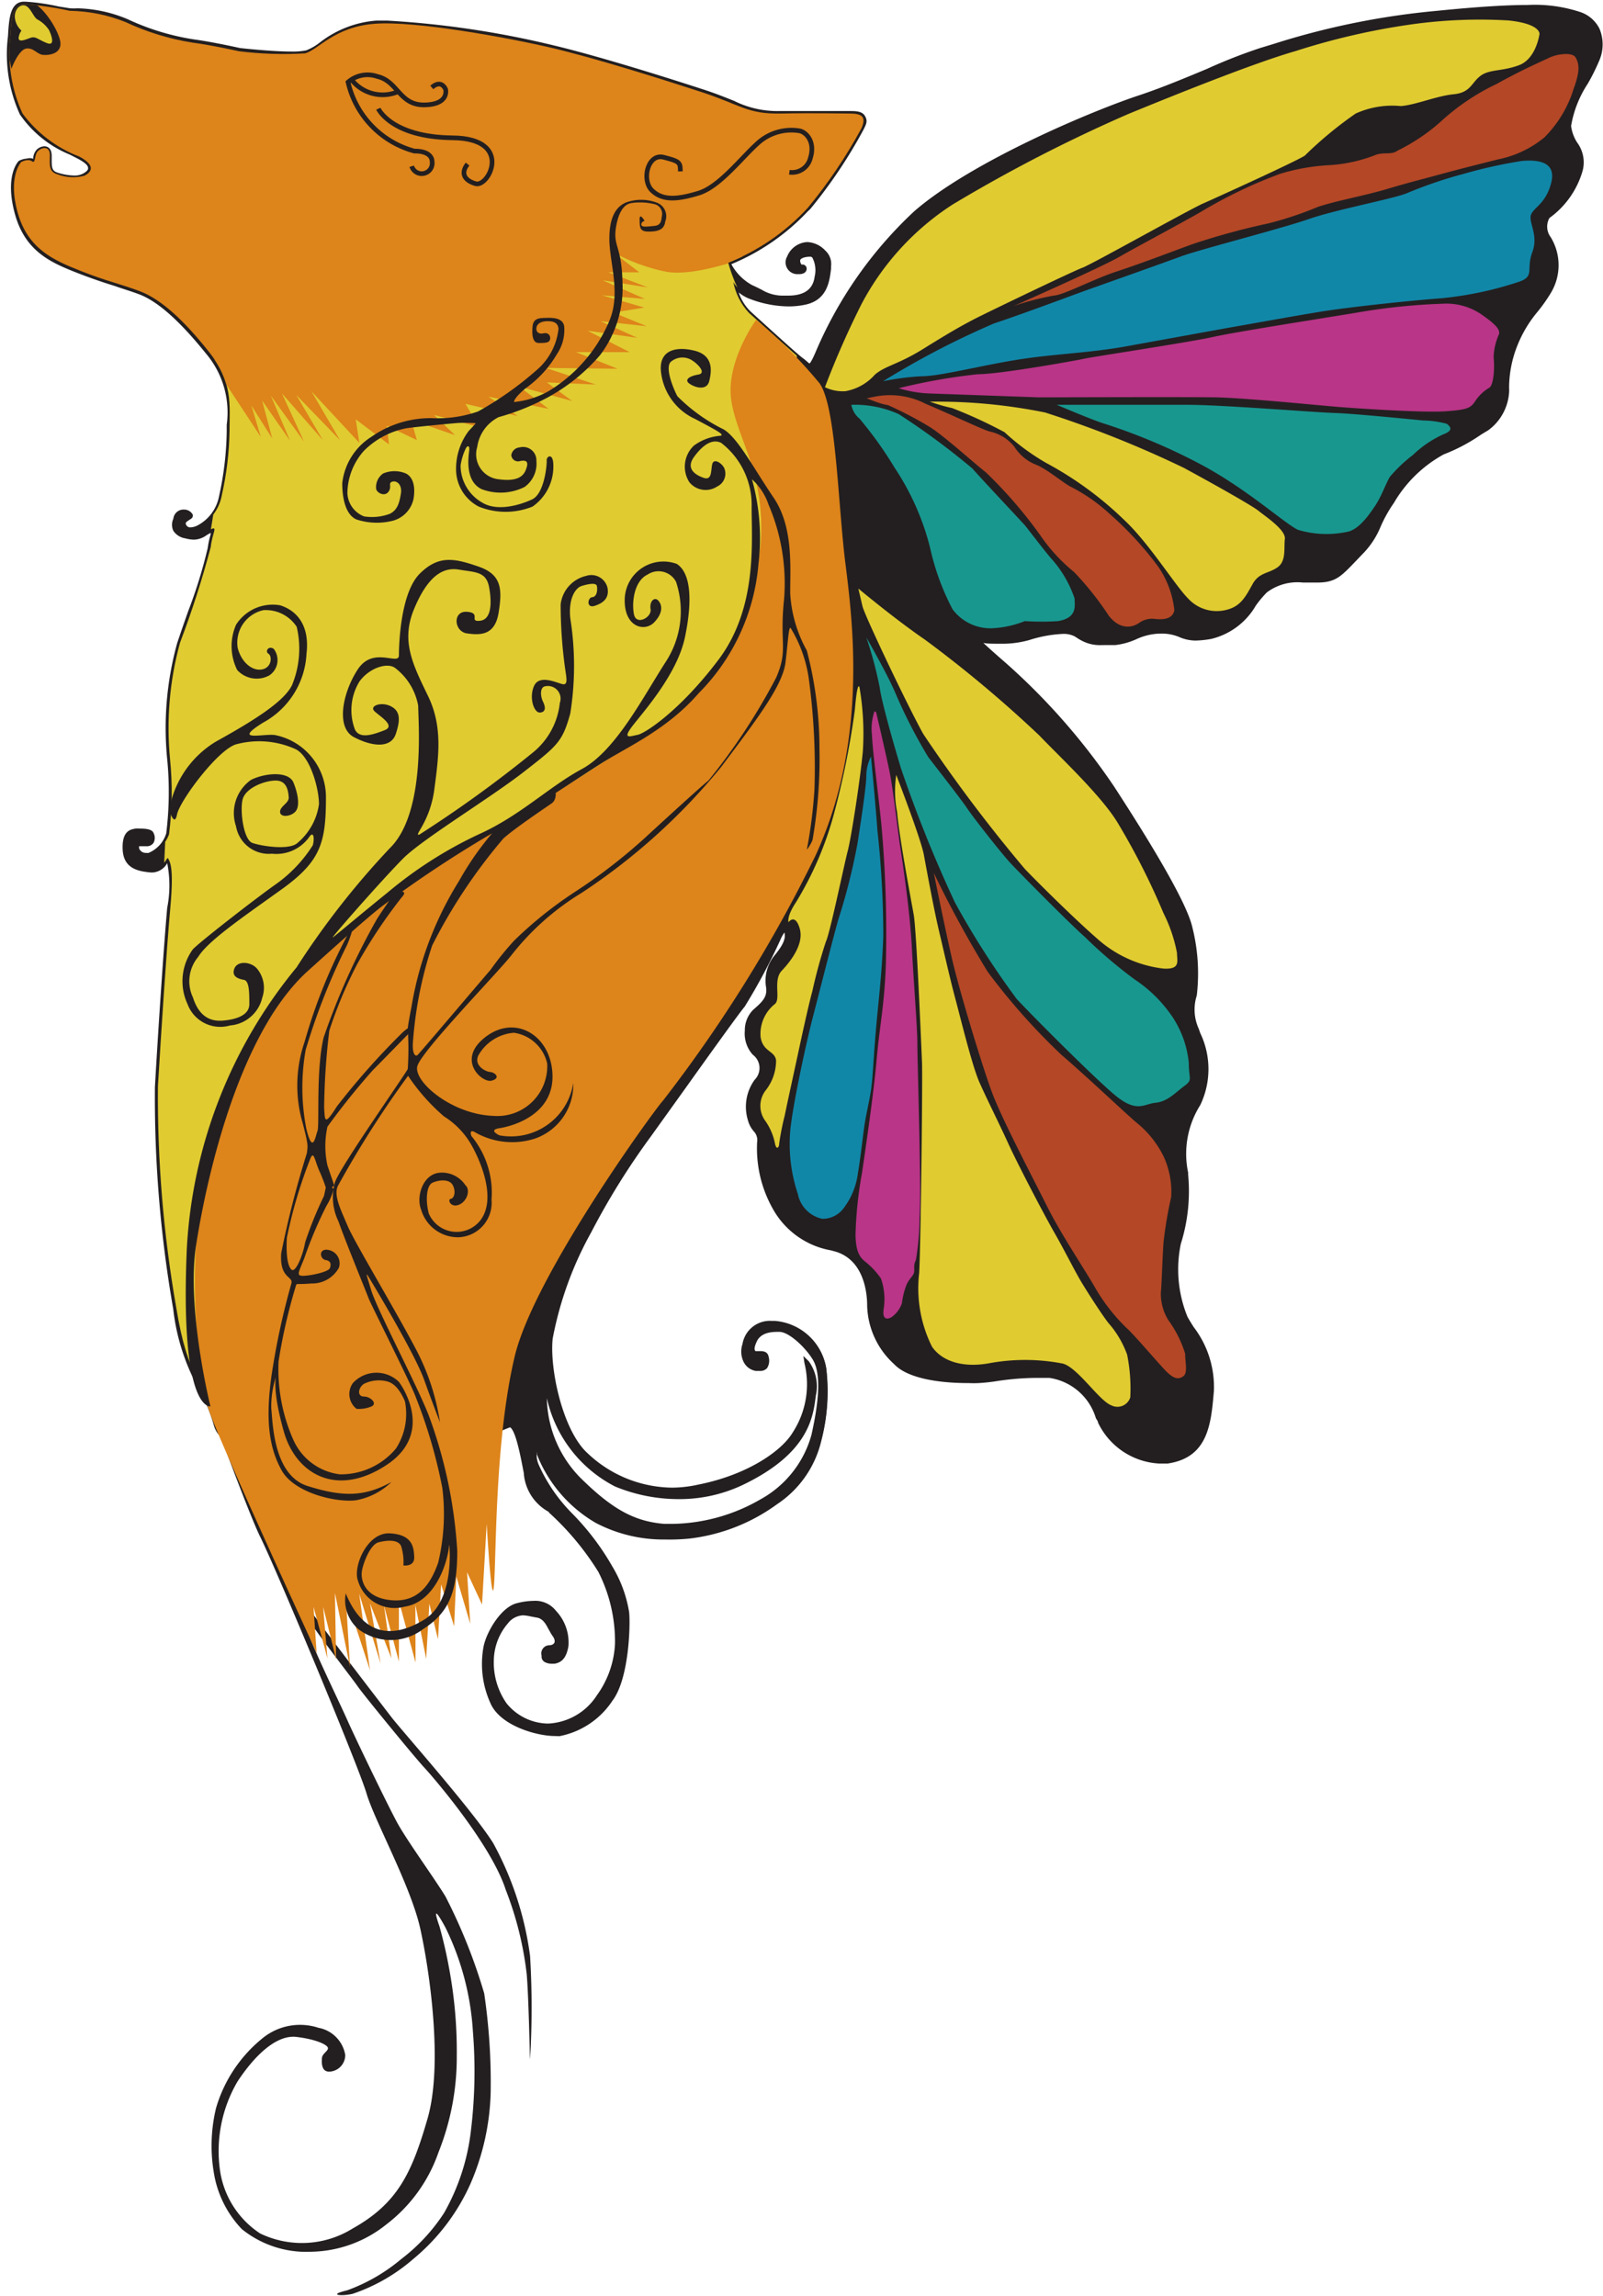 <svg xmlns="http://www.w3.org/2000/svg" xmlns:xlink="http://www.w3.org/1999/xlink" width="96.44" height="138.09" viewBox="0 0 96.44 138.09"><defs><style>.cls-1,.cls-6{fill:none;}.cls-2{fill:#231f20;}.cls-3{clip-path:url(#clip-path);}.cls-4{fill:#e0cb31;}.cls-5{fill:#dd841a;}.cls-6{stroke:#231f20;}.cls-11,.cls-6{stroke-miterlimit:10;stroke-width:0.28px;}.cls-7{fill:#1187a8;}.cls-11,.cls-8{fill:#b44726;}.cls-9{fill:#b93587;}.cls-10{fill:#18978f;}.cls-11{stroke:#b44726;}</style><clipPath id="clip-path"><path class="cls-1" d="M14.36,3.08a21.7,21.7,0,0,0,4,.13c.81-.23,1.75-1.59,4.18-1.78s8.06.84,10.65,1.45,6.44,1.82,8.93,2.63S44.94,6.87,47,6.83s3.43,0,4.14,0,1,.19.68.9A29.58,29.58,0,0,1,48.6,12.5a13.1,13.1,0,0,1-4.79,3.3,3.24,3.24,0,0,0,1.41,1.49,3.63,3.63,0,0,0,2.22.63c1.19,0,1.64-.6,1.73-1.27s0-1.36-.41-1.36-.73.13-.76.34.13.48.31.46.23.34-.33.28-.71-.46-.52-.87a1.23,1.23,0,0,1,1.08-.77c.54,0,1.36.49,1.28,1.23s-.13,1.87-1.38,2.18a5.68,5.68,0,0,1-3.22-.31,2,2,0,0,1-1.1-.86,3.79,3.79,0,0,0,.93,1.84c.71.64,2.82,2.56,3.23,2.87s.44.67.93-.5a24.7,24.7,0,0,1,5.87-8.35c3.43-3,10.77-6.07,13.55-7S73.94,3.56,75.83,3A46.74,46.74,0,0,1,86.43.8C92.25.22,93.89.45,95,.86a2,2,0,0,1,1.1,2.72c-.39,1.06-1.82,3.07-1.75,4s1,1.56.71,2.64a5.1,5.1,0,0,1-2,2.8,1.21,1.21,0,0,0,.07,1.34,3.09,3.09,0,0,1,0,3.22c-.69,1.16-1.4,1.62-2,3.13a7.52,7.52,0,0,0-.51,2.85,3.2,3.2,0,0,1-1.19,2.2,13,13,0,0,1-2.66,1.45,8,8,0,0,0-3.1,3c-1,1.42-.78,1.94-1.92,3.11s-1.38,1.59-2.5,1.62-2.36-.16-3.2.62-1.4,2.4-3.28,2.74S71.09,38,69.73,38s-1.6.56-2.78.69a2.76,2.76,0,0,1-2.25-.39c-.56-.41-1.75-.21-3,.15a8.3,8.3,0,0,1-3,.13c-.21,0,.33.46,1.43,1.43a39.54,39.54,0,0,1,6.75,7.34c2.33,3.5,4.38,7,4.7,8.44a11,11,0,0,1,.28,4.06A3,3,0,0,0,72,61.94a5.21,5.21,0,0,1,.13,4.47,5.75,5.75,0,0,0-.73,4.26,10.25,10.25,0,0,1-.43,4.12,7.62,7.62,0,0,0,.41,4.49c.64,1.14,1.74,2.4,1.57,4.38s-.34,3.93-2.65,4.23a4,4,0,0,1-4-2.35c-.41-.82-1-2.63-3-2.76a22.53,22.53,0,0,0-4.27.28c-1.25.08-4-.09-5-1.08a4.75,4.75,0,0,1-1.58-3.43c0-1.43-.54-2.92-2-3.37s-2.81-.74-3.78-2.55a7.27,7.27,0,0,1-.93-4c0-.84-.34-.59-.56-1.38A2.63,2.63,0,0,1,45.5,65a1.11,1.11,0,0,0-.13-1.71,1.92,1.92,0,0,1,0-2.42c.56-.49.93-.82.84-1.49a2.25,2.25,0,0,1,.44-1.75c.38-.47.82-1,.66-1.57s-.53.41-.53.41a36,36,0,0,1-2.12,4c-.54.63-4.64,6.44-5.67,7.84A44.3,44.3,0,0,0,35.43,74a21,21,0,0,0-2.33,6.46c-.2,1.88.62,5.63,2.15,7A7.56,7.56,0,0,0,42,89.45c3-.58,5.07-2,5.79-3.2a5.44,5.44,0,0,0,.77-4.31,2.4,2.4,0,0,1,.39,2c-.17,1.4-.52,3.43-4.31,5.25a9.75,9.75,0,0,1-7.55.13A7.74,7.74,0,0,1,33,83.75s-.11-.15-.2.21a7.07,7.07,0,0,0,2,5c2,2,3.32,2.68,5.16,2.83a10.92,10.92,0,0,0,5.89-1.49,6.53,6.53,0,0,0,3.15-4c.47-2.12.58-3.76.06-4.62S47.57,80,47,80a1.5,1.5,0,0,0-1.47.57c-.25.48-.23.69-.09.83s.68-.12.75.25,0,.8-.6.66a1,1,0,0,1-.69-1.43,1.55,1.55,0,0,1,1.8-1.29,3.26,3.26,0,0,1,3,2.72,11.39,11.39,0,0,1-.31,4.35,6.11,6.11,0,0,1-2.58,3.68,11.08,11.08,0,0,1-5.18,2,9.09,9.09,0,0,1-5.71-.88,8.16,8.16,0,0,1-3.47-4c-.26-.88-.52,0-.22.7a9.94,9.94,0,0,0,2,3,15.27,15.27,0,0,1,2.42,3.2,7.62,7.62,0,0,1,1,2.67c.08.87,0,4-1,5.21a4.82,4.82,0,0,1-3.09,2.09c-1,0-3.12-.55-3.76-1.78A5.55,5.55,0,0,1,29.24,99c.19-.84,1-2.24,1.87-2.46a2,2,0,0,1,2.21.41,2.64,2.64,0,0,1,.74,2c-.11.69-.37.91-.72.95s-.62-.08-.62-.27-.09-.49.34-.54.62-.35.3-.79-.45-1.09-1.09-1.18-1.08-.36-1.83.4a3.7,3.7,0,0,0-.89,2.29,4.46,4.46,0,0,0,.81,2.73,3.41,3.41,0,0,0,2.54,1.26A3.78,3.78,0,0,0,36,102a5.88,5.88,0,0,0,1.13-3.13,9.48,9.48,0,0,0-1.09-4.4,16.35,16.35,0,0,0-2.93-3.61,2.82,2.82,0,0,1-1.51-2.2c-.26-1.35-.51-2.69-.9-3s-3.1,1.88-5.63,3S21,85.34,21,85.34s-7.21,3.1-8,.29-1.68-2.53-2.4-7A73.71,73.71,0,0,1,9.5,65.35c.2-3.3.52-8.25.75-10.78s-.05-2.74-.13-2.93-.28.73-1,.65-1.5-.23-1.55-1.23S8,50,8.21,49.92s.86,0,.92.16.1.62-.4.59-.54.13-.5.34a.58.58,0,0,0,.76.37,2,2,0,0,0,1.18-1.2,19.76,19.76,0,0,0,.06-4.52,19.38,19.38,0,0,1,.6-7,58.22,58.22,0,0,0,1.85-5.76c.09-.85.45-1.28,0-1.06s-.62.54-1.44.33-.73-.7-.65-1,.24-.43.48-.43.51.17.36.29-.49.22-.36.52.46.35.93.11a2.66,2.66,0,0,0,1.34-1.85,19,19,0,0,0,.47-3.9c0-1.55.22-2.91-1.25-4.76S9.7,18,8.42,17.52s-2-.6-3.58-1.23S1.69,15,1.07,12.81s.2-3.06.2-3.06.4-.23.65-.05.12-.4.38-.63S3,8.79,3,9.33s-.1,1,.47,1.16a2.6,2.6,0,0,0,1.61.08c.31-.16.81-.55-.3-1.15a7.64,7.64,0,0,1-3.43-2.6A8.79,8.79,0,0,1,.62,2.2C.69,1.13.75.29,1.4.24A20.73,20.73,0,0,1,4.2.65a9.44,9.44,0,0,1,3.36.68,15,15,0,0,0,4,1.23C12.77,2.72,14.36,3.08,14.36,3.08Z"/></clipPath></defs><title>birvolk-lojistik-logo</title><g id="katman_2" data-name="katman 2"><g id="katman_1-2" data-name="katman 1"><path class="cls-2" d="M10.74,79.45s3.93,11,4.92,13,5.91,13.78,6.39,15.42,2.67,5.57,3.24,8.16,1.37,8.17.43,11.41-1.78,5.08-4.5,6.6a5.78,5.78,0,0,1-5.57.3,5.47,5.47,0,0,1-2.42-3.83,8.28,8.28,0,0,1,1.06-5.31c1-1.52,2.32-2.83,3.55-2.68s1.86.48,1.89.66-.34.34-.36.6-.06.91.54.82a1,1,0,0,0,.86-1,2,2,0,0,0-1.61-1.63,3.57,3.57,0,0,0-3.28.56A8.44,8.44,0,0,0,13,126.79a9.67,9.67,0,0,0-.15,3.8,6.37,6.37,0,0,0,1.7,3.49,6.18,6.18,0,0,0,4.17,1.36,7.41,7.41,0,0,0,4.52-1.64,9.27,9.27,0,0,0,3.14-4.34,15.42,15.42,0,0,0,1.1-5.81,27.09,27.09,0,0,0-.39-4.86,28.58,28.58,0,0,0-.65-2.92c-.21-.59-.45-1.42.36.07a16.43,16.43,0,0,1,1.65,6.23,29.77,29.77,0,0,1-.12,6,13,13,0,0,1-1.61,4.93,11,11,0,0,1-2.58,2.78,10.74,10.74,0,0,1-3.25,1.88c-1.23.29-.32.37.33.21a10.84,10.84,0,0,0,3.65-2.1,12.43,12.43,0,0,0,3.43-4.51,14.66,14.66,0,0,0,1.22-5.53,36.63,36.63,0,0,0-.39-5.93,33.1,33.1,0,0,0-2.33-5.83c-.67-1.1-2.33-3.38-2.91-4.45s-2.48-5-3-6.17S18.76,99,18.47,98s-.42-1.55-.08-.87,2.8,3.82,3.12,4.29,3.37,4.2,4,4.88,4.05,4.67,4.92,7.38a20.26,20.26,0,0,1,1.26,5.08c.12,1.44.18,4.91.2,5.1a52,52,0,0,0,0-6.21,19.4,19.4,0,0,0-2.22-6.79c-1.21-1.94-5.51-6.78-6.11-7.56s-4.1-5.34-4.71-6.19a28.28,28.28,0,0,1-2.28-3.53c-.44-.92-2-4.37-2.16-4.89S10.74,79.45,10.74,79.45Z"/><path class="cls-2" d="M33.37,104.42c-1,0-3.14-.56-3.81-1.86A5.71,5.71,0,0,1,29.1,99c.2-.9,1.06-2.34,2-2.57a4.12,4.12,0,0,1,1-.14,1.58,1.58,0,0,1,1.35.6A2.78,2.78,0,0,1,34.2,99c-.11.68-.38,1-.84,1.07h-.15a.87.87,0,0,1-.42-.09.38.38,0,0,1-.21-.33.25.25,0,0,0,0-.08.49.49,0,0,1,.47-.61c.16,0,.28-.08.31-.17s0-.23-.11-.38-.16-.27-.24-.4c-.19-.36-.36-.67-.75-.72l-.32-.06a2.67,2.67,0,0,0-.47-.07,1.22,1.22,0,0,0-.91.48,3.5,3.5,0,0,0-.85,2.19,4.28,4.28,0,0,0,.77,2.63,3.27,3.27,0,0,0,2.44,1.21H33a3.69,3.69,0,0,0,2.91-1.7A5.75,5.75,0,0,0,37,98.87,9.25,9.25,0,0,0,36,94.55,16.6,16.6,0,0,0,33.05,91L33,90.93a2.88,2.88,0,0,1-1.48-2.23v-.06c-.23-1.21-.5-2.57-.83-2.79a8.55,8.55,0,0,0-2,1.06,32.2,32.2,0,0,1-3.51,2,2.11,2.11,0,0,1-.86.2c-1.92,0-3.13-2.85-3.39-3.54A18.1,18.1,0,0,1,15.19,87c-1.31,0-2.1-.44-2.33-1.29a10.33,10.33,0,0,0-1-2.35,12.82,12.82,0,0,1-1.44-4.63,74,74,0,0,1-1.1-13.34c.2-3.48.52-8.34.74-10.79a6.9,6.9,0,0,0,0-2.68,1.08,1.08,0,0,1-.89.56H9.07c-.65-.07-1.63-.17-1.69-1.37s.54-1.22.76-1.27h0a1.23,1.23,0,0,1,.27,0c.22,0,.74,0,.83.27a.63.63,0,0,1,0,.58.48.48,0,0,1-.44.21H8.61c-.19,0-.23,0-.24,0a.45.45,0,0,0,0,.13.42.42,0,0,0,.41.27.44.44,0,0,0,.16,0A1.86,1.86,0,0,0,10,50.13a20.26,20.26,0,0,0,.06-4.45,19.14,19.14,0,0,1,.6-7c.22-.66.45-1.32.67-1.94a29.35,29.35,0,0,0,1.17-3.79,4.59,4.59,0,0,1,.17-.79l0-.11-.24.14a1.34,1.34,0,0,1-.77.27,2.2,2.2,0,0,1-.52-.08,1.05,1.05,0,0,1-.71-.45.86.86,0,0,1,0-.73.61.61,0,0,1,.62-.55.6.6,0,0,1,.54.29.22.22,0,0,1-.09.26l-.12.08c-.21.13-.23.18-.19.27a.27.27,0,0,0,.28.17,1,1,0,0,0,.44-.13,2.51,2.51,0,0,0,1.27-1.75,19.25,19.25,0,0,0,.46-3.87c0-.14,0-.28,0-.42a5.47,5.47,0,0,0-1.22-4.25c-1.61-2-2.94-3.19-4.08-3.61-.54-.2-1-.33-1.41-.48-.61-.19-1.23-.39-2.17-.75-1.58-.62-3.22-1.26-3.86-3.58s.2-3.17.23-3.2l0,0h0a1.17,1.17,0,0,1,.48-.14A.6.6,0,0,1,2,9.55s0-.06,0-.08A.84.84,0,0,1,2.21,9a.7.7,0,0,1,.46-.2c.22,0,.44.15.44.57v.21c0,.47,0,.7.37.81a3.48,3.48,0,0,0,1,.17A1.1,1.1,0,0,0,5,10.44c.11-.06.3-.18.3-.31s-.06-.28-.61-.58L4.2,9.3a6.76,6.76,0,0,1-3-2.41,8.71,8.71,0,0,1-.72-4.7C.54,1.15.6.16,1.39.1h.14a13.13,13.13,0,0,1,2,.29L4.22.5a4.16,4.16,0,0,0,.45,0,8.26,8.26,0,0,1,3,.65,14.64,14.64,0,0,0,4,1.22c1.18.16,2.76.52,2.78.52h0s1.86.21,3.08.21a4.15,4.15,0,0,0,.89-.07,3.25,3.25,0,0,0,.83-.48,6.32,6.32,0,0,1,3.38-1.31c.2,0,.43,0,.68,0a55.92,55.92,0,0,1,10,1.49c2.89.69,7.22,2.07,8.94,2.63.84.27,1.44.52,1.92.71a5.83,5.83,0,0,0,2.66.61h1.3c.87,0,1.58,0,2.15,0h.86c.33,0,.73,0,.9.3s.09.46-.09.82a29.45,29.45,0,0,1-3.2,4.77l-.15.14A13.25,13.25,0,0,1,44,15.89a3.1,3.1,0,0,0,1.27,1.27c.23.1.4.19.56.27a2.44,2.44,0,0,0,1.36.35h.24c1,0,1.49-.42,1.58-1.14a1.63,1.63,0,0,0-.13-1.13.15.15,0,0,0-.13-.07c-.36,0-.6.11-.61.22a.38.38,0,0,0,.08.25.09.09,0,0,0,.06,0h0a.25.25,0,0,1,.25.26c0,.12-.09.32-.46.32H48a.71.71,0,0,1-.64-1.07,1.38,1.38,0,0,1,1.21-.86h0a1.58,1.58,0,0,1,1.09.52A1.08,1.08,0,0,1,50,16v.15c-.09.74-.21,1.85-1.48,2.16a4.77,4.77,0,0,1-1.08.12A6.66,6.66,0,0,1,45.17,18a2.37,2.37,0,0,1-.73-.41,2.9,2.9,0,0,0,.71,1.14c2.32,2.11,3,2.72,3.22,2.86l.2.17s.11.1.13.1.13-.12.38-.71A24.79,24.79,0,0,1,55,12.71c3.44-3,10.78-6.08,13.6-7,1.4-.47,2.77-1.05,4-1.56a31.78,31.78,0,0,1,3.24-1.27l.76-.23a46.13,46.13,0,0,1,9.86-2C88.76.42,90.55.3,91.89.3a8.73,8.73,0,0,1,3.2.43,2,2,0,0,1,1.14,1,2.44,2.44,0,0,1,0,1.88,12.46,12.46,0,0,1-.71,1.43,6.61,6.61,0,0,0-1,2.54,2.42,2.42,0,0,0,.37,1,2,2,0,0,1,.33,1.67,5.29,5.29,0,0,1-2,2.86,1.05,1.05,0,0,0,.07,1.15,3.23,3.23,0,0,1,0,3.38,9.69,9.69,0,0,1-.81,1.14,7.42,7.42,0,0,0-1.19,2,6.9,6.9,0,0,0-.5,2.54,2,2,0,0,1,0,.28v0a3.07,3.07,0,0,1-1.24,2.27l-.46.28a10.64,10.64,0,0,1-2.23,1.18,7.81,7.81,0,0,0-3,2.92,8.23,8.23,0,0,0-.8,1.43,5.07,5.07,0,0,1-1.14,1.7l-.42.44c-.82.85-1.15,1.2-2.18,1.22h-.93a3.07,3.07,0,0,0-2.17.59,6.28,6.28,0,0,0-.67.8,4.24,4.24,0,0,1-2.68,2,5.92,5.92,0,0,1-.94.1,2.48,2.48,0,0,1-1-.22,2.71,2.71,0,0,0-1-.2h-.06a3.55,3.55,0,0,0-1.51.34,4.26,4.26,0,0,1-1.26.35c-.32,0-.59,0-.82,0a2.3,2.3,0,0,1-1.52-.47,1.49,1.49,0,0,0-.84-.2,7.69,7.69,0,0,0-2,.37,6.08,6.08,0,0,1-1.76.22c-.43,0-.79,0-1-.05.24.23.7.64,1.24,1.11l.16.14A39.22,39.22,0,0,1,67,47.27c2,3.07,4.37,6.92,4.73,8.49A11.34,11.34,0,0,1,72,59.88a2.77,2.77,0,0,0,.12,2l.09.26a5,5,0,0,1,0,4.33,5.49,5.49,0,0,0-.73,4.06l0,.11a10.55,10.55,0,0,1-.44,4.18,7.54,7.54,0,0,0,.4,4.38c.11.2.24.41.38.63a5.92,5.92,0,0,1,1.21,3.84c-.17,2-.35,4-2.78,4.36l-.52,0a4.33,4.33,0,0,1-3.67-2.46c0-.08-.08-.18-.13-.27a3.45,3.45,0,0,0-2.79-2.42l-.89,0a16.41,16.41,0,0,0-2.2.18,11.12,11.12,0,0,1-1.16.13,6.22,6.22,0,0,1-.63,0c-.56,0-3.4,0-4.47-1.14a4.91,4.91,0,0,1-1.62-3.53c0-.8-.21-2.71-1.88-3.23L50,75.21a5,5,0,0,1-3.51-2.51,7.39,7.39,0,0,1-.94-4,.76.76,0,0,0-.2-.65,1.69,1.69,0,0,1-.36-.69,2.76,2.76,0,0,1,.41-2.41,1,1,0,0,0-.11-1.51A1.89,1.89,0,0,1,44.81,62a1.75,1.75,0,0,1,.49-1.25c.56-.49.87-.77.79-1.36a2.39,2.39,0,0,1,.46-1.86c.41-.5.77-1,.64-1.44v0a2.48,2.48,0,0,0-.25.46,36.21,36.21,0,0,1-2.14,4c-.33.39-2.06,2.8-3.58,4.93l-2.08,2.9a43.74,43.74,0,0,0-3.57,5.74,21.22,21.22,0,0,0-2.32,6.4c-.19,1.84.61,5.55,2.11,6.9a7.49,7.49,0,0,0,5.08,2.06A7.37,7.37,0,0,0,42,89.3c2.94-.58,5-2,5.68-3.12A5.33,5.33,0,0,0,48.4,82l-.07-.44.32.31a2.56,2.56,0,0,1,.43,2.09c-.16,1.29-.43,3.46-4.4,5.36a8.88,8.88,0,0,1-3.88.85A10,10,0,0,1,37,89.41,7.9,7.9,0,0,1,32.9,84.1a7,7,0,0,0,2,4.77c1.93,1.91,3.26,2.64,5.07,2.79h.48a10.88,10.88,0,0,0,5.31-1.48l0,0a6.35,6.35,0,0,0,3.06-3.88c.51-2.28.54-3.76.08-4.52s-1.44-1.66-2-1.67h-.13c-.63,0-1,.17-1.2.5-.26.51-.16.61-.12.66h.32c.27,0,.43.11.47.33a.84.84,0,0,1-.09.69.54.54,0,0,1-.43.17l-.25,0a1,1,0,0,1-.71-.5,1.42,1.42,0,0,1-.09-1.12,1.67,1.67,0,0,1,1.75-1.39h.2a3.41,3.41,0,0,1,3.09,2.85,11.81,11.81,0,0,1-.31,4.41,6.31,6.31,0,0,1-2.64,3.76,11.14,11.14,0,0,1-5.25,2.07A11.84,11.84,0,0,1,40,92.6a8.76,8.76,0,0,1-4.16-1,8.27,8.27,0,0,1-3.54-4.12l0-.16a1.47,1.47,0,0,0,.1.76,9.85,9.85,0,0,0,2,2.93,15.39,15.39,0,0,1,2.45,3.23,7.67,7.67,0,0,1,1,2.73c.08.75,0,4-1,5.32a4.93,4.93,0,0,1-3.2,2.14Z"/><path class="cls-2" d="M14.36,3.08a21.7,21.7,0,0,0,4,.13c.81-.23,1.75-1.59,4.18-1.78s8.06.84,10.65,1.45,6.44,1.82,8.93,2.63S44.94,6.87,47,6.83s3.43,0,4.14,0,1,.19.68.9A29.58,29.58,0,0,1,48.6,12.5a13.1,13.1,0,0,1-4.79,3.3,3.24,3.24,0,0,0,1.41,1.49,3.63,3.63,0,0,0,2.22.63c1.19,0,1.64-.6,1.73-1.27s0-1.36-.41-1.36-.73.13-.76.34.13.48.31.46.23.34-.33.28-.71-.46-.52-.87a1.23,1.23,0,0,1,1.08-.77c.54,0,1.36.49,1.28,1.23s-.13,1.87-1.38,2.18a5.68,5.68,0,0,1-3.22-.31,2,2,0,0,1-1.1-.86,3.79,3.79,0,0,0,.93,1.84c.71.64,2.82,2.56,3.23,2.87s.44.67.93-.5a24.7,24.7,0,0,1,5.87-8.35c3.43-3,10.77-6.07,13.55-7S73.94,3.56,75.83,3A46.74,46.74,0,0,1,86.43.8C92.25.22,93.89.45,95,.86a2,2,0,0,1,1.1,2.72c-.39,1.06-1.82,3.07-1.75,4s1,1.56.71,2.64a5.1,5.1,0,0,1-2,2.8,1.21,1.21,0,0,0,.07,1.34,3.09,3.09,0,0,1,0,3.22c-.69,1.16-1.4,1.62-2,3.13a7.52,7.52,0,0,0-.51,2.85,3.2,3.2,0,0,1-1.19,2.2,13,13,0,0,1-2.66,1.45,8,8,0,0,0-3.1,3c-1,1.42-.78,1.94-1.92,3.11s-1.38,1.59-2.5,1.62-2.36-.16-3.2.62-1.4,2.4-3.28,2.74S71.09,38,69.73,38s-1.6.56-2.78.69a2.76,2.76,0,0,1-2.25-.39c-.56-.41-1.75-.21-3,.15a8.3,8.3,0,0,1-3,.13c-.21,0,.33.46,1.43,1.43a39.54,39.54,0,0,1,6.75,7.34c2.33,3.5,4.38,7,4.7,8.44a11,11,0,0,1,.28,4.06A3,3,0,0,0,72,61.94a5.21,5.21,0,0,1,.13,4.47,5.75,5.75,0,0,0-.73,4.26,10.25,10.25,0,0,1-.43,4.12,7.62,7.62,0,0,0,.41,4.49c.64,1.14,1.74,2.4,1.57,4.38s-.34,3.93-2.65,4.23a4,4,0,0,1-4-2.35c-.41-.82-1-2.63-3-2.76a22.53,22.53,0,0,0-4.27.28c-1.25.08-4-.09-5-1.08a4.75,4.75,0,0,1-1.58-3.43c0-1.43-.54-2.92-2-3.37s-2.81-.74-3.78-2.55a7.27,7.27,0,0,1-.93-4c0-.84-.34-.59-.56-1.38A2.63,2.63,0,0,1,45.5,65a1.11,1.11,0,0,0-.13-1.71,1.92,1.92,0,0,1,0-2.42c.56-.49.93-.82.84-1.49a2.25,2.25,0,0,1,.44-1.75c.38-.47.82-1,.66-1.57s-.53.41-.53.41a36,36,0,0,1-2.12,4c-.54.63-4.64,6.44-5.67,7.84A44.3,44.3,0,0,0,35.43,74a21,21,0,0,0-2.33,6.46c-.2,1.88.62,5.63,2.15,7A7.56,7.56,0,0,0,42,89.45c3-.58,5.07-2,5.79-3.2a5.44,5.44,0,0,0,.77-4.31,2.4,2.4,0,0,1,.39,2c-.17,1.4-.52,3.43-4.31,5.25a9.75,9.75,0,0,1-7.55.13A7.74,7.74,0,0,1,33,83.75s-.11-.15-.2.21a7.07,7.07,0,0,0,2,5c2,2,3.32,2.68,5.16,2.83a10.92,10.92,0,0,0,5.89-1.49,6.53,6.53,0,0,0,3.15-4c.47-2.12.58-3.76.06-4.62S47.57,80,47,80a1.5,1.5,0,0,0-1.47.57c-.25.48-.23.69-.09.83s.68-.12.75.25,0,.8-.6.66a1,1,0,0,1-.69-1.43,1.55,1.55,0,0,1,1.8-1.29,3.26,3.26,0,0,1,3,2.72,11.39,11.39,0,0,1-.31,4.35,6.11,6.11,0,0,1-2.58,3.68,11.08,11.08,0,0,1-5.18,2,9.09,9.09,0,0,1-5.71-.88,8.16,8.16,0,0,1-3.47-4c-.26-.88-.52,0-.22.7a9.94,9.94,0,0,0,2,3,15.27,15.27,0,0,1,2.42,3.2,7.62,7.62,0,0,1,1,2.67c.08.87,0,4-1,5.21a4.82,4.82,0,0,1-3.09,2.09c-1,0-3.12-.55-3.76-1.78A5.55,5.55,0,0,1,29.24,99c.19-.84,1-2.24,1.87-2.46a2,2,0,0,1,2.21.41,2.64,2.64,0,0,1,.74,2c-.11.69-.37.91-.72.95s-.62-.08-.62-.27-.09-.49.34-.54.62-.35.3-.79-.45-1.09-1.09-1.18-1.08-.36-1.83.4a3.7,3.7,0,0,0-.89,2.29,4.46,4.46,0,0,0,.81,2.73,3.41,3.41,0,0,0,2.54,1.26A3.78,3.78,0,0,0,36,102a5.88,5.88,0,0,0,1.13-3.13,9.48,9.48,0,0,0-1.09-4.4,16.35,16.35,0,0,0-2.93-3.61,2.82,2.82,0,0,1-1.51-2.2c-.26-1.35-.51-2.69-.9-3s-3.1,1.88-5.63,3S21,85.34,21,85.34s-7.21,3.1-8,.29-1.68-2.53-2.4-7A73.71,73.71,0,0,1,9.5,65.35c.2-3.3.52-8.25.75-10.78s-.05-2.74-.13-2.93-.28.73-1,.65-1.5-.23-1.55-1.23S8,50,8.21,49.92s.86,0,.92.16.1.62-.4.59-.54.13-.5.34a.58.58,0,0,0,.76.37,2,2,0,0,0,1.18-1.2,19.76,19.76,0,0,0,.06-4.52,19.38,19.38,0,0,1,.6-7,58.22,58.22,0,0,0,1.85-5.76c.09-.85.45-1.28,0-1.06s-.62.54-1.44.33-.73-.7-.65-1,.24-.43.48-.43.51.17.36.29-.49.22-.36.52.46.35.93.11a2.66,2.66,0,0,0,1.34-1.85,19,19,0,0,0,.47-3.9c0-1.55.22-2.91-1.25-4.76S9.7,18,8.42,17.52s-2-.6-3.58-1.23S1.69,15,1.07,12.81s.2-3.06.2-3.06.4-.23.65-.05.12-.4.38-.63S3,8.79,3,9.33s-.1,1,.47,1.16a2.6,2.6,0,0,0,1.61.08c.31-.16.81-.55-.3-1.15a7.64,7.64,0,0,1-3.43-2.6A8.79,8.79,0,0,1,.62,2.2C.69,1.13.75.29,1.4.24A20.73,20.73,0,0,1,4.2.65a9.44,9.44,0,0,1,3.36.68,15,15,0,0,0,4,1.23C12.77,2.72,14.36,3.08,14.36,3.08Z"/><g class="cls-3"><path class="cls-4" d="M11.89,85.3S8.18,71.92,9.3,59.74s.6-15.63.6-15.63-.26-5.7.61-6.82,2.17-5.41,2.17-5.41l.5-3.06L12.23,22,37,9.48l8.29,6.39-1.48-.07s.53,2,1.3,2.49S47.87,20,47.87,20l.78,17.88L41.57,54.47l-20,23.23Z"/><path class="cls-5" d="M12.79,21.87l2.9,4.41-.57-1.9,1.26,2-.61-2.29,1.68,2.42-1.16-2.72,2,2.77-1.33-2.9,2.46,2.81-1.6-2.72,2.63,2.72-1.72-2.94,2.89,3.11-.22-1.42,2,1.51-.13-1.12,1.81.86-.35-1.21,2.64.91-1.26-1.21,2.72.73L28,24.29l3.15.73-1.77-1.16,3.62.73-1.77-1.34,3.19.87L32.9,23l2.94.13-3-1,4.31.05-2.5-1h3.23l-2.54-1.29,3,.43-2.21-1,2.77.3-2-.82,1.86-.3-2.55-.74,2.59.22-2.54-1.12,2.72.43-2.38-.91,1.86,0-1.56-1.2a11.47,11.47,0,0,0,3.15,1.16c1.64.3,4.34-.61,7.15-1.64s7.14-4.14,7.27-5.57,2.24-4.66-2.81-4.53-14.89-2.9-18.6-3.24S24.49.5,19.09.41,11.89-.12,8.44.09c-2,.13-5.37-.17-7,0-1.19.13-1,.3-1,2,0,4.06-.68,15.55,3.16,16.67S12.79,21.87,12.79,21.87Z"/><path class="cls-2" d="M.69,4.15c0-.07.45-1.17.89-1.23s.64.34,1,.38,1.3-.06,1-1S2.27,0,1.53,0,0-.09,0,.32.69,4.15.69,4.15Z"/><path class="cls-4" d="M1.29,1.84A1.2,1.2,0,0,1,.89,1c0-.46.33-.77.64-.66s.48.69.72.83a1.9,1.9,0,0,1,.7.64c.1.21.43,1-.13.78s-.67-.43-1-.31-.7.28-.7,0A.94.94,0,0,1,1.29,1.84Z"/></g><path class="cls-6" d="M24.77,10A.63.63,0,0,0,26,9.76c0-.73-1.06-.67-1.06-.67a5.59,5.59,0,0,1-4-4.15A1.78,1.78,0,0,1,22.7,4.6c1.24.28,1.32,1.73,2.83,1.71s1.28-.93,1.28-.93-.24-.64-.83-.12"/><path class="cls-6" d="M22.76,6.54s.78,1.71,4.47,1.75,2.18,3,1.38,2.76-.84-.73-.48-1.18"/><path class="cls-6" d="M21.17,4.82a2.38,2.38,0,0,0,2.74.71"/><path class="cls-6" d="M47.49,10.36a1.13,1.13,0,0,0,1.26-.84c.32-1-.26-1.58-.65-1.65a3,3,0,0,0-2.52.75c-1,.9-2.3,2.62-3.56,3s-2.14.46-2.79-.16-.26-2.25.7-2,1,.3,1,.85"/><path class="cls-2" d="M38.78,13.29s-.31-.55-.3-.08,0,.72.54.72.94-.1,1-.6a.87.87,0,0,0-.53-1.15,2.68,2.68,0,0,0-1.83,0c-.52.22-1,.76-1,2.18s.71,3.26,0,4.94A9.06,9.06,0,0,1,33,23.53a5.24,5.24,0,0,1-2.07.65s-.07-.18.67-.81a6.61,6.61,0,0,0,1.9-2.06,2.6,2.6,0,0,0,.45-1.57c0-.65-.73-.63-1.1-.62s-.76,0-.81.51,0,1,.37,1,.63,0,.68-.21-.09-.44-.4-.37-.47-.13-.41-.37.31-.36.67-.36.63.1.65.47a3.81,3.81,0,0,1-1.36,2.51,19.87,19.87,0,0,1-3.48,2.45,7.39,7.39,0,0,1-2.8.4,6.21,6.21,0,0,0-3.61,1.12,3.79,3.79,0,0,0-1.76,2.8c0,.71.13,1.84.84,2.17a3.93,3.93,0,0,0,2.21.08A1.73,1.73,0,0,0,24.88,30c.14-.84-.09-1.34-.46-1.52a1.76,1.76,0,0,0-1.37,0,1,1,0,0,0-.42.93c.05.24.51.48.74.17s-.05-.53.24-.61.59.22.51.71-.18,1-.68,1.23a3.06,3.06,0,0,1-1.54.15,1.57,1.57,0,0,1-1-1.4,3.89,3.89,0,0,1,1-2.55,4.91,4.91,0,0,1,2.54-1.35c.79-.11,2.55-.27,3-.31s1.1,0,1.15,0,0,.06-.39.47a3.78,3.78,0,0,0-.76,2.42,2.53,2.53,0,0,0,1.36,2.13,4.32,4.32,0,0,0,3.24,0A2.93,2.93,0,0,0,33.29,28c0-.81-.42-.55-.4-.31s-.13,2-.88,2.35-2.1.74-3,.19A2.57,2.57,0,0,1,27.71,28a3.53,3.53,0,0,1,.3-1c.07-.17.25-.27.22.07s-.3,1.84.74,2.35a3.22,3.22,0,0,0,2.59-.13,1.72,1.72,0,0,0,.71-1.57.8.8,0,0,0-1-.81.55.55,0,0,0-.51.47.41.41,0,0,0,.54.35c.31-.06.5,0,.39.37s-.33.91-1.67.73a1.51,1.51,0,0,1-1.31-1.94,2.38,2.38,0,0,1,1.29-1.8A14.28,14.28,0,0,0,32.77,24a11.13,11.13,0,0,0,3.34-2.65A6.69,6.69,0,0,0,37.45,17c-.05-2.34-.63-2.16-.36-3.5s.89-1.27,1-1.3a3.66,3.66,0,0,1,1.36.1.61.61,0,0,1,.38.65c-.05.22,0,.6-.47.64s-.76.1-.78-.09A.23.23,0,0,1,38.78,13.29Z"/><path class="cls-7" d="M53.13,22.93a50.75,50.75,0,0,1,6.66-3.47c2.2-.74,4.66-1.68,5.93-2.13s4.2-1.49,5.34-1.91,6-1.66,7.67-2.24,5-1.2,5.89-1.55a26,26,0,0,1,3.43-1.17,28.79,28.79,0,0,1,3.52-.78c1.07-.09,2.07.1,1.75,1.33s-1,1.43-1.2,1.88.46,1.23.07,2.27.16,1.45-.78,1.78a21.21,21.21,0,0,1-4.69,1c-1.78.13-5.5.52-7.28.81s-3.89.68-5.73,1l-5.89,1.07c-2.3.42-4.37.46-6.57.81s-4.72,1-5.76,1A15.39,15.39,0,0,0,53.13,22.93Z"/><path class="cls-8" d="M61,18.4s5.15-2.27,6.34-2.95,3.11-1.69,4.83-2.66A28.42,28.42,0,0,1,77,10.46a12.25,12.25,0,0,1,2.88-.52,9.07,9.07,0,0,0,2.85-.61c.48-.2,1,0,1.33-.26a11.53,11.53,0,0,0,2.58-1.72,13.53,13.53,0,0,1,3.4-2.3c1.56-.87,2.72-1.36,3.17-1.58s1.4-.36,1.59,0,.29.74-.13,1.88a7.07,7.07,0,0,1-1.75,2.91,6.33,6.33,0,0,1-2.81,1.33c-1.14.29-2.2.55-3.37.87s-2,.52-3.3.91-3.07.71-4.14,1.07a21.18,21.18,0,0,1-3,1,41.85,41.85,0,0,0-4.6,1.26c-1.42.52-3,1.13-4.49,1.62S64,17.75,63.39,17.78A16.77,16.77,0,0,0,61,18.4Z"/><path class="cls-9" d="M54.07,23.35a35.82,35.82,0,0,1,4.75-.84c1.36,0,6-.84,6.44-.94s6.38-1,7.71-1.3,6.44-1.1,8.57-1.45a37.25,37.25,0,0,1,5.24-.55,3.73,3.73,0,0,1,2.4.68c.68.48,1.1.84,1,1.16a3.6,3.6,0,0,0-.32,1.39c.07.65,0,1.66-.26,1.82a2.63,2.63,0,0,0-.87.84c-.26.39-.49.49-1.78.58s-5.12-.16-6.38-.26-5.69-.55-7.44-.58-9.87,0-10.65,0L56,23.67A7.1,7.1,0,0,1,54.07,23.35Z"/><path class="cls-10" d="M63.58,24.35s5.83,0,7.9,0,7.7.46,8.8.49,4.72.39,5.31.45a5.87,5.87,0,0,1,1.45.2c.16.13.49.38-.22.64A6.56,6.56,0,0,0,85,27.37a8.78,8.78,0,0,0-1.39,1.32c-.26.46-.52,1.2-.87,1.72S81.74,31.9,81,32a6,6,0,0,1-2.91-.13c-.81-.39-2.92-2.33-5.63-3.82a35.53,35.53,0,0,0-6-2.56C65.78,25.29,63.58,24.35,63.58,24.35Z"/><path class="cls-4" d="M55.94,24.16a32.65,32.65,0,0,1,6.93.65,64.24,64.24,0,0,1,8.35,3.33c1.68.91,4.11,2.27,4.5,2.59s1.65,1.14,1.58,1.69.1,1.33-.45,1.71-1.1.3-1.49,1-.68,1.29-1.46,1.52A2.34,2.34,0,0,1,71.48,36c-.78-.78-2.33-3.3-3.82-4.7a21,21,0,0,0-4.73-3.46A13.88,13.88,0,0,1,60.44,26a28,28,0,0,0-3.17-1.46C56.66,24.42,55.94,24.16,55.94,24.16Z"/><path class="cls-11" d="M52.64,24a4.56,4.56,0,0,1,3,.42c1.84.78,3.56,1.62,3.91,1.68a2.45,2.45,0,0,1,1.36.85,2.88,2.88,0,0,0,1.36,1.13c.62.23,1.72,1.16,2.1,1.33A10.21,10.21,0,0,1,66.65,31a20,20,0,0,1,2.92,3.17,5.52,5.52,0,0,1,.94,2.53c-.1.48-.75.42-1.1.38a1.47,1.47,0,0,0-.94.26c-.23.17-.94.52-1.65-.39a18.57,18.57,0,0,0-2.11-2.65,10.19,10.19,0,0,1-2-2.17,27.28,27.28,0,0,0-3.3-3.82c-.71-.55-2.71-2.37-3.52-2.82a22.67,22.67,0,0,0-2.43-1.26C53.13,24.19,52.64,24,52.64,24Z"/><path class="cls-10" d="M51.22,24.35a6.37,6.37,0,0,1,2.85.56,43.64,43.64,0,0,1,4.43,3.27c.65.74,3,3.23,3.17,3.43s1.26,1.65,1.65,2.07A6.9,6.9,0,0,1,64.65,36c0,.42.19,1.16-1,1.36a15.8,15.8,0,0,1-2,0,6,6,0,0,1-1.81.42,2.84,2.84,0,0,1-2.53-1.13,14.74,14.74,0,0,1-1.36-3.73,15.52,15.52,0,0,0-2.13-4.79,23.15,23.15,0,0,0-2.11-2.95A1.39,1.39,0,0,1,51.22,24.35Z"/><path class="cls-4" d="M51.64,35.4s2.2,1.84,4,3.07a73.78,73.78,0,0,1,6.89,5.77c1.17,1.23,3.75,3.63,4.73,5.28A42.48,42.48,0,0,1,70,54.93a9,9,0,0,1,.81,2.39c0,.49.23,1-.81.94a7.22,7.22,0,0,1-4-1.81c-1.49-1.3-3.69-3.5-4.34-4.18a91.7,91.7,0,0,1-6.12-8.13c-1-1.81-3.52-7.12-3.65-7.67S51.64,35.4,51.64,35.4Z"/><path class="cls-10" d="M52.12,38.34s1.23,2.14,1.72,3.28a31.21,31.21,0,0,0,2,3.91c.42.55,2.07,2.66,2.36,3.11s2,2.63,2.56,3.24,3.65,3.73,4.5,4.47a27.82,27.82,0,0,0,3,2.56,8.23,8.23,0,0,1,2.26,2.23,6.05,6.05,0,0,1,1,2.79c0,1,.26,1-.28,1.4s-1,.93-1.72,1-1.13.65-2.49-.5-5-4.81-5.86-5.74a50.33,50.33,0,0,1-3.72-5.81A79.25,79.25,0,0,1,54.2,46.2c-.35-1.16-1.15-3.9-1.28-4.88A23.82,23.82,0,0,0,52.12,38.34Z"/><path class="cls-8" d="M56.18,52.51a67.66,67.66,0,0,0,3.24,5.94,38.41,38.41,0,0,0,4.44,5c1.51,1.29,4.08,3.73,4.57,4.12a6,6,0,0,1,1.58,2A5.05,5.05,0,0,1,70.46,72,25.23,25.23,0,0,0,70,74.72c-.07,1-.11,2.57-.16,3a3,3,0,0,0,.46,1.7,6.82,6.82,0,0,1,1,2c0,.52.17,1.16-.11,1.36s-.56.19-1.08-.35-1.86-2.13-2.35-2.57a11.08,11.08,0,0,1-1.94-2.52c-.67-1.15-2-3.13-2.83-4.79s-2.72-5.25-3.32-6.87-1.92-6-2.35-7.82S56.18,52.51,56.18,52.51Z"/><path class="cls-4" d="M53.92,46.61s1.48,3.83,1.66,4.8.6,3.26.9,4.53.69,3,1,4.15,1,4,1.44,5,1.19,2.48,1.73,3.67S62.78,73,63.41,74.1s1.25,2.35,1.64,3,1.18,1.88,1.62,2.46a5.91,5.91,0,0,1,1.14,1.92A10.35,10.35,0,0,1,68,84.05a.81.81,0,0,1-1.14.48c-.74-.28-2-2.25-2.91-2.51A11.9,11.9,0,0,0,59.5,82c-1.57.28-2.82-.11-3.43-1a7.88,7.88,0,0,1-.77-4.43c.1-1.85.21-11.74.17-12.67s-.33-7.94-.5-8.89-.86-4.6-1-6.18A6.49,6.49,0,0,1,53.92,46.61Z"/><path class="cls-9" d="M52.71,42.84s.6,2.54.82,3.64S54,49.9,54.17,51s.59,4,.69,6,.33,4.75.33,5.81.26,9.11.13,10.45a15.34,15.34,0,0,1-.22,2.54c-.17.31-.06.52-.11.74s-.28.36-.45.73a4.78,4.78,0,0,0-.28,1.12,1.7,1.7,0,0,1-.6.82c-.24.16-.59.2-.5-.45A3.79,3.79,0,0,0,53,76.9a4.75,4.75,0,0,0-.93-1c-.36-.28-.58-.63-.6-1.62a24,24,0,0,1,.39-3.73c.21-1.43.69-4.67.88-6.81s.48-3.32.56-5.89a74,74,0,0,0-.26-8.1c-.17-1.79-.54-4.49-.58-5.54a3.26,3.26,0,0,1,.15-1.43Z"/><path class="cls-7" d="M52.4,45.51s.29,3.05.39,4.47a57.47,57.47,0,0,1,.35,6.37c-.09,2.25-.24,3.39-.41,5.23s-.22,3.3-.33,4-.3,1.47-.4,2.16-.24,2-.39,2.85a4.37,4.37,0,0,1-.87,2.1,1.57,1.57,0,0,1-1.27.62A1.9,1.9,0,0,1,48,71.81a9.42,9.42,0,0,1-.45-3.87c.17-1.64,1-5.41,1.34-6.71s1.35-5.29,1.57-6a36.51,36.51,0,0,0,1.14-4.56c.28-1.81.52-3.48.52-4A2.6,2.6,0,0,1,52.4,45.51Z"/><path class="cls-4" d="M51.71,41.35a16.44,16.44,0,0,1,.2,3.84c-.17,1.81-.71,5.25-.91,6s-1.08,5-1.31,5.44a30.32,30.32,0,0,0-.82,3c-.18.64-.56,2.35-.8,3.47s-.71,3.26-.86,4a16.21,16.21,0,0,0-.33,1.66c0,.26-.17.46-.26,0a3.59,3.59,0,0,0-.62-1.4,1.52,1.52,0,0,1,.06-1.77,2.9,2.9,0,0,0,.63-1.82c-.09-.58-.78-.49-.93-1.38a2.29,2.29,0,0,1,.86-2c.37-.31-.13-1.43.41-2s1.36-1.62,1.08-2.55-.67-.37-.67-.37-.13-.32.43-1.17A20.32,20.32,0,0,0,50.16,49a49.5,49.5,0,0,0,1.27-6.3C51.59,40.81,51.71,41.35,51.71,41.35Z"/><path class="cls-4" d="M49.63,23.29a52.83,52.83,0,0,1,2.2-5,16,16,0,0,1,5.5-6A91.78,91.78,0,0,1,67.85,6.87c2.43-1,7.57-3.08,10.07-3.79a41.88,41.88,0,0,1,6.83-1.59,29.68,29.68,0,0,1,6-.26c1.94.2,1.87.81,1.87.81s-.19,1.49-1.23,1.88-1.78.23-2.33.65-.58,1-1.61,1.1-2.3.65-3.18.71a5.32,5.32,0,0,0-2.71.45A23.21,23.21,0,0,0,78.5,9.36c-.55.36-5.24,2.49-6.12,2.88s-6.7,3.66-7.25,3.86S60.09,18.46,59,19,57,20.08,55.52,21s-2.26,1-2.88,1.53a3.09,3.09,0,0,1-1.78,1A2.45,2.45,0,0,1,49.63,23.29Z"/><path class="cls-5" d="M12.25,83.36s-1.81-9.2,1.3-16.78S20.6,55.19,26.11,52s11.71-6.86,14.49-9.26a15,15,0,0,0,5.18-10.23C46,28.37,44.36,26.43,44,24.1s1.49-4.86,1.49-4.86a28.32,28.32,0,0,1,3.82,3.82c1,1.42,1.1,7.25,1.55,10.82s1.36,10.75-1.81,17.61A85,85,0,0,1,39.89,66.2c-.39.38-7.77,10.49-8.93,15.41s-1.1,11.53-1.23,13.6-.45-3.56-.45-3.56L29,96.51l-.9-1.94.19,3.1-.84-2.85-.13,3-.78-2.52-.19,3.3-.52-2.14-.19,3.31-.65-3.24L25,100l-1-3.7L24,99.94l-.9-3.37.45,3.18-1.29-3.31.64,3.63-1.29-4.21.65,4.6L20.8,96l.26,4.28-.91-4.47.07,4-.78-3.17.26,3.11-.84-3.11.19,2.78s-6-13-6.54-14.76Z"/><path class="cls-2" d="M24.27,94.16s.67.1.65-.5-.11-1.36-1.47-1.43-2.22,2-1.92,2.83a2.3,2.3,0,0,0,2.81,1.58c1.74-.26,2.56-2.42,2.69-3.74,0,0,.37,3.37-1.51,4.52s-3.66,1-4.72-1.58A2.3,2.3,0,0,0,21.57,98a3.22,3.22,0,0,0,3.87,0c1.57-1,2.07-2.23,2.07-4.71a28.31,28.31,0,0,0-1.71-8.14c-.69-1.79-3.12-6.39-3.47-7.55s-.39-1.19.09-.39S25,81.55,25.52,83s.95,2.55.95,2.55A13.87,13.87,0,0,0,25,81.11c-1.27-2.41-3.67-6.39-4.08-7.36s-.88-1.88-.58-2.44a61,61,0,0,1,4.21-6.6,12.13,12.13,0,0,0,2.16,2.44,4.84,4.84,0,0,1,1.68,1.77c.34.6,1.57,3.06.52,4.47A1.82,1.82,0,0,1,25.8,73c-.21-.78-.15-1.69.22-1.86s1-.24,1.21.13.11.8-.11.84,0,.56.5.35.69-.91.38-1.17a1.69,1.69,0,0,0-1.57-.75c-1,.1-1.4,1.44-1.1,2.2a2.31,2.31,0,0,0,2.24,1.68,2.07,2.07,0,0,0,2-2.26,5.34,5.34,0,0,0-1.21-3.83s-.19-.49.28-.19a4.49,4.49,0,0,0,3.56.34,3.44,3.44,0,0,0,2.29-3.34,3.79,3.79,0,0,1-4.44,3.15s-.72-.32,0-.43,3.21-.76,3.19-3.13-2.16-3.76-4-2.38S29,65.16,29.58,65s.19-.5-.09-.52-1-.39-.71-1a2.69,2.69,0,0,1,2.14-1.36,2.4,2.4,0,0,1,2,1.85,3,3,0,0,1-3.21,3.15c-2.55-.08-4.86-2.09-4.6-3s4.7-5.47,5.63-6.63A15.75,15.75,0,0,1,35,53.7a37.36,37.36,0,0,0,8.38-7.56c2.17-2.89,3.71-4.9,3.88-6.31s.19-2.31.34-2a8,8,0,0,1,1.06,3A39.68,39.68,0,0,1,49,47.46,28.39,28.39,0,0,1,48.56,51c-.1.31.31-.36.33-.51A28.5,28.5,0,0,0,49.3,45a23.18,23.18,0,0,0-.76-5.87,8,8,0,0,1-1-3.45c0-1.62.19-4-1-5.75s-2.14-3.58-3-4.1a10.34,10.34,0,0,1-2.79-2c-.28-.54-.73-1.69-.41-2.05a1.07,1.07,0,0,1,1.32-.09c.37.24.84.76.35.84s-.87.3-.54.54,1.05.46,1.2-.15.26-1.55-.9-1.83-2.16,0-2,1.31a3.54,3.54,0,0,0,2.07,2.81c1.25.67,1.77.93,1.51,1a3.1,3.1,0,0,0-1.6.59,1.74,1.74,0,0,0-.28,2.2,1.26,1.26,0,0,0,1.68.26.85.85,0,0,0,.41-1.13c-.17-.3-.62-.58-.71-.21s0,1-.52.82-1.08-.56-.58-1.25,1.08-1.13,1.64-.85a4.72,4.72,0,0,1,1.83,3.87c0,2.12.35,6.07-2,9.18s-4.45,4.44-4.86,4.51-1,.34-.25-.61,2.65-3.11,3.1-5.27.37-3.84-.49-4.4a2.33,2.33,0,0,0-3.13,2c-.11,1.79,1.18,2.13,1.77,1.51s.45-1.1.23-1.32-.53.06-.45.54-.86,1-1,.3,0-2,.82-2.39a1.19,1.19,0,0,1,1.71.43,5.59,5.59,0,0,1-.67,4.9c-1.4,2.2-3,5.29-5,6.37s-3.69,2.8-6.21,3.93a25,25,0,0,0-5.5,3.52c-.89.71-3,2.48-3.26,2.67s3.06-3.58,4.23-4.75,5.22-3.62,7.25-5.2,2.33-1.81,2.8-3.52a18.22,18.22,0,0,0,0-5.72c-.13-1.25.35-1.84.67-1.94s.88-.24.93,0,0,.65-.28.67-.37.69.15.52.88-.46.77-1.08a1,1,0,0,0-1.29-.72,2,2,0,0,0-1.53,1.71,28.08,28.08,0,0,0,.26,3.8c.08.6.21,1.08-.15,1s-1.39-.6-1.71.11,0,1.62.35,1.6.36-.3.19-.65-.19-.88.13-.93a.76.76,0,0,1,.88,1,4.43,4.43,0,0,1-1.64,3,74.27,74.27,0,0,1-6.81,4.92c-.39.11.64-.74.9-2.72s.52-3.76-.38-5.62-1.64-3.28-.85-5.2,1.69-2.57,2.7-2.4,1.66.11,1.83,1.08.13,1.93-.56,2,.11-.47-.77-.54-.8,1.19,0,1.3,1.68.13,1.9-1.26.19-2.28-1.21-2.76-2.38-.73-3.54.43S24,38.78,24,39.42s-1.55-.58-2.48.85-1.31,3.49-.24,4.06,2.23.71,2.53-.18.26-1.4-.32-1.68-1.3,0-.95.32,1.27.87.6,1.13-1.51.56-1.79-.05A3.3,3.3,0,0,1,21.62,41c.6-.84,1.72-1.19,2.18-.8a3.68,3.68,0,0,1,1.36,2.25c0,1,.47,6.45-1.71,8.57a49.26,49.26,0,0,0-5.61,7.17,29,29,0,0,0-6.6,16.9c-.43,9.85,1.42,9.5,1.42,9.5s-1.46-5.87-.86-9.71,2.46-12.44,6.56-16.33c0,0,3.41-3.1,4.57-4a72.27,72.27,0,0,1,6.39-4.26c1.66-.95,5.42-3.47,6.93-4.42s3.9-2,5.78-4.17a12.5,12.5,0,0,0,3.6-7.77,13.13,13.13,0,0,0-.39-5.1,3.59,3.59,0,0,1,1,1.53,12,12,0,0,1,.93,5.7c-.28,2.66.26,3-.47,4.69a37,37,0,0,1-4.08,6.2c-.39.3-3,2.69-3.8,3.43a33.36,33.36,0,0,1-4.25,3.28,24,24,0,0,0-3.64,2.92,17.94,17.94,0,0,0-1.43,1.77c-.45.51-4.25,5-4.38,5.11s-.32-.06-.28-.73A23.78,23.78,0,0,1,26,56.87a32.52,32.52,0,0,1,4.28-6.43c.67-.61,2.54-1.86,2.91-2.12s.21-.84.21-.84l-1.84,1.31L29.71,50a18.05,18.05,0,0,0-2.1,3,20.7,20.7,0,0,0-2.86,7.59s-.2,1-.22,1.31a17.48,17.48,0,0,1,0,2.4c-.13.3-4.08,5.9-4.38,6.82a3.31,3.31,0,0,0,.22,2.36c.28.84,1.66,4.23,1.81,4.62S24.72,83.23,25,84a30.66,30.66,0,0,1,1.61,5.49A12.62,12.62,0,0,1,26.36,94c-.45,1.26-1.18,2.4-2.82,2.25S21.7,95,21.77,94.52s.5-1.62,1-1.75,1.17-.19,1.36.22A3.18,3.18,0,0,1,24.27,94.16Z"/><path class="cls-2" d="M10.18,48.71A6,6,0,0,1,13,44.6c2.46-1.36,4.08-2.43,4.56-3.37a5.73,5.73,0,0,0,.29-3.53,2.22,2.22,0,0,0-2-1,2,2,0,0,0-1.55,2.27c.23.9.91,1.42,1.49,1.29s.58-.81.36-.94,0-.51.32-.29a1.11,1.11,0,0,1-.26,1.59,1.58,1.58,0,0,1-1.94-.32,3.22,3.22,0,0,1-.07-2.72,2.61,2.61,0,0,1,2.66-1.17c1,.32,1.78,1.2,1.58,2.91a5,5,0,0,1-2.62,4.15c-1.87,1.17,0,.65.71.74a3.81,3.81,0,0,1,3.08,3.76c0,2.75-.33,3.85-2.69,5.54s-4.4,3.08-5,4.05A2.28,2.28,0,0,0,11.61,60c.35,1.1,1,1.45,1.78,1.39S15,61.08,15,60.4,15,59,14.68,58.94s-.77-.19-.58-.68,1-.42,1.36,0A1.8,1.8,0,0,1,15.78,60a2.17,2.17,0,0,1-1.94,1.68,2.1,2.1,0,0,1-2.56-1.29,3.26,3.26,0,0,1,.33-3.3c.55-.55,3.82-3.08,4.88-3.83a8.33,8.33,0,0,0,2.33-2.42c.1-.36.07-.91-.22-.49a2.43,2.43,0,0,1-2.24,1,2,2,0,0,1-2.16-1.65,2.45,2.45,0,0,1,.9-2.79c.84-.42,2.27-.55,2.56.17s.39,1.45.1,1.75-.91.35-.91,0,.55-.52.52-.88-.1-1-.78-1-1.84.45-2,1.16.07,2.4.59,2.59,2.23.46,2.72,0a3.71,3.71,0,0,0,1.29-2.33c0-.94-.52-2.85-1.39-3.3a5.3,5.3,0,0,0-3.63-.29c-1.13.39-3.36,3.4-3.52,4.21S10.18,48.71,10.18,48.71Z"/><path class="cls-2" d="M21.45,84.74a1.13,1.13,0,0,1-.22-1.55A1.93,1.93,0,0,1,24,83.12s2.29,3-.75,5-5.46.5-6.17-2-.48-3.3-.48-3.3a5.79,5.79,0,0,0-.28,1.9c.09.73.09,4,2.18,4.66s3.41.67,5.05-.24a4.11,4.11,0,0,1-2.14,1.1c-1.21.15-3.71-.45-4.46-1.79s-1-3-.61-5.74a44.16,44.16,0,0,1,1.19-5.51c.13-.45-.73-.28-.61-1.83a57.74,57.74,0,0,1,1.54-6c.06-.46.1-.46-.24-1.78a8.07,8.07,0,0,1,.11-4.94,32.38,32.38,0,0,1,2.74-6.71c.28-.35,0,.47-.2.92a39,39,0,0,0-2.48,6.29,12.87,12.87,0,0,0,.05,4.79c.38,1.51.53.43.66.09s-.1-3.67.37-5.62a42.07,42.07,0,0,1,3.19-7.1c.5-.8,1.13-1.64,1.13-1.64s.86-.22.38.3a30.65,30.65,0,0,0-2.67,4A26.37,26.37,0,0,0,19.81,62a42.33,42.33,0,0,0-.31,4.62c.05.76,0,1.15.76-.06a44.29,44.29,0,0,1,3.84-4.34,2.91,2.91,0,0,1,.67-.52l-.05.33S23,63.8,22.44,64.36a43.08,43.08,0,0,0-2.74,3.41,5.41,5.41,0,0,0,0,2.33l.41,1.21-.45.31a9.4,9.4,0,0,0-.43-1.15c-.33-.73-.35-1.38-.61-.65a28.66,28.66,0,0,0-1.36,4.62c-.06,1.06.05,1.73.28,1.93s.67-.8.82-1.65a22.31,22.31,0,0,1,1.13-2.78c.08-.35.19-.89.19-.89l.39.48a3.57,3.57,0,0,1-.43,1,25,25,0,0,0-1.28,3c-.32.89-.6,1.21-.15,1.21s1.56-.23,1.64-.47.05-.43-.26-.48-.43-.58,0-.62a.82.82,0,0,1,.8,1.08,1.83,1.83,0,0,1-1.66.95c-.69.06-.91,0-.91.08a32.92,32.92,0,0,0-1.06,4.6,10.45,10.45,0,0,0,.89,4.73,3.53,3.53,0,0,0,2.8,2.07,4.32,4.32,0,0,0,3.37-1.55,3.83,3.83,0,0,0,.54-2.85c-.2-.45-.5-1-1-1.17a2,2,0,0,0-1.47.13c-.35.24-.41.76,0,.76s.84.43.45.6A1.94,1.94,0,0,1,21.45,84.74Z"/><rect class="cls-1" x="0.44" y="0.09" width="96" height="138"/></g></g></svg>